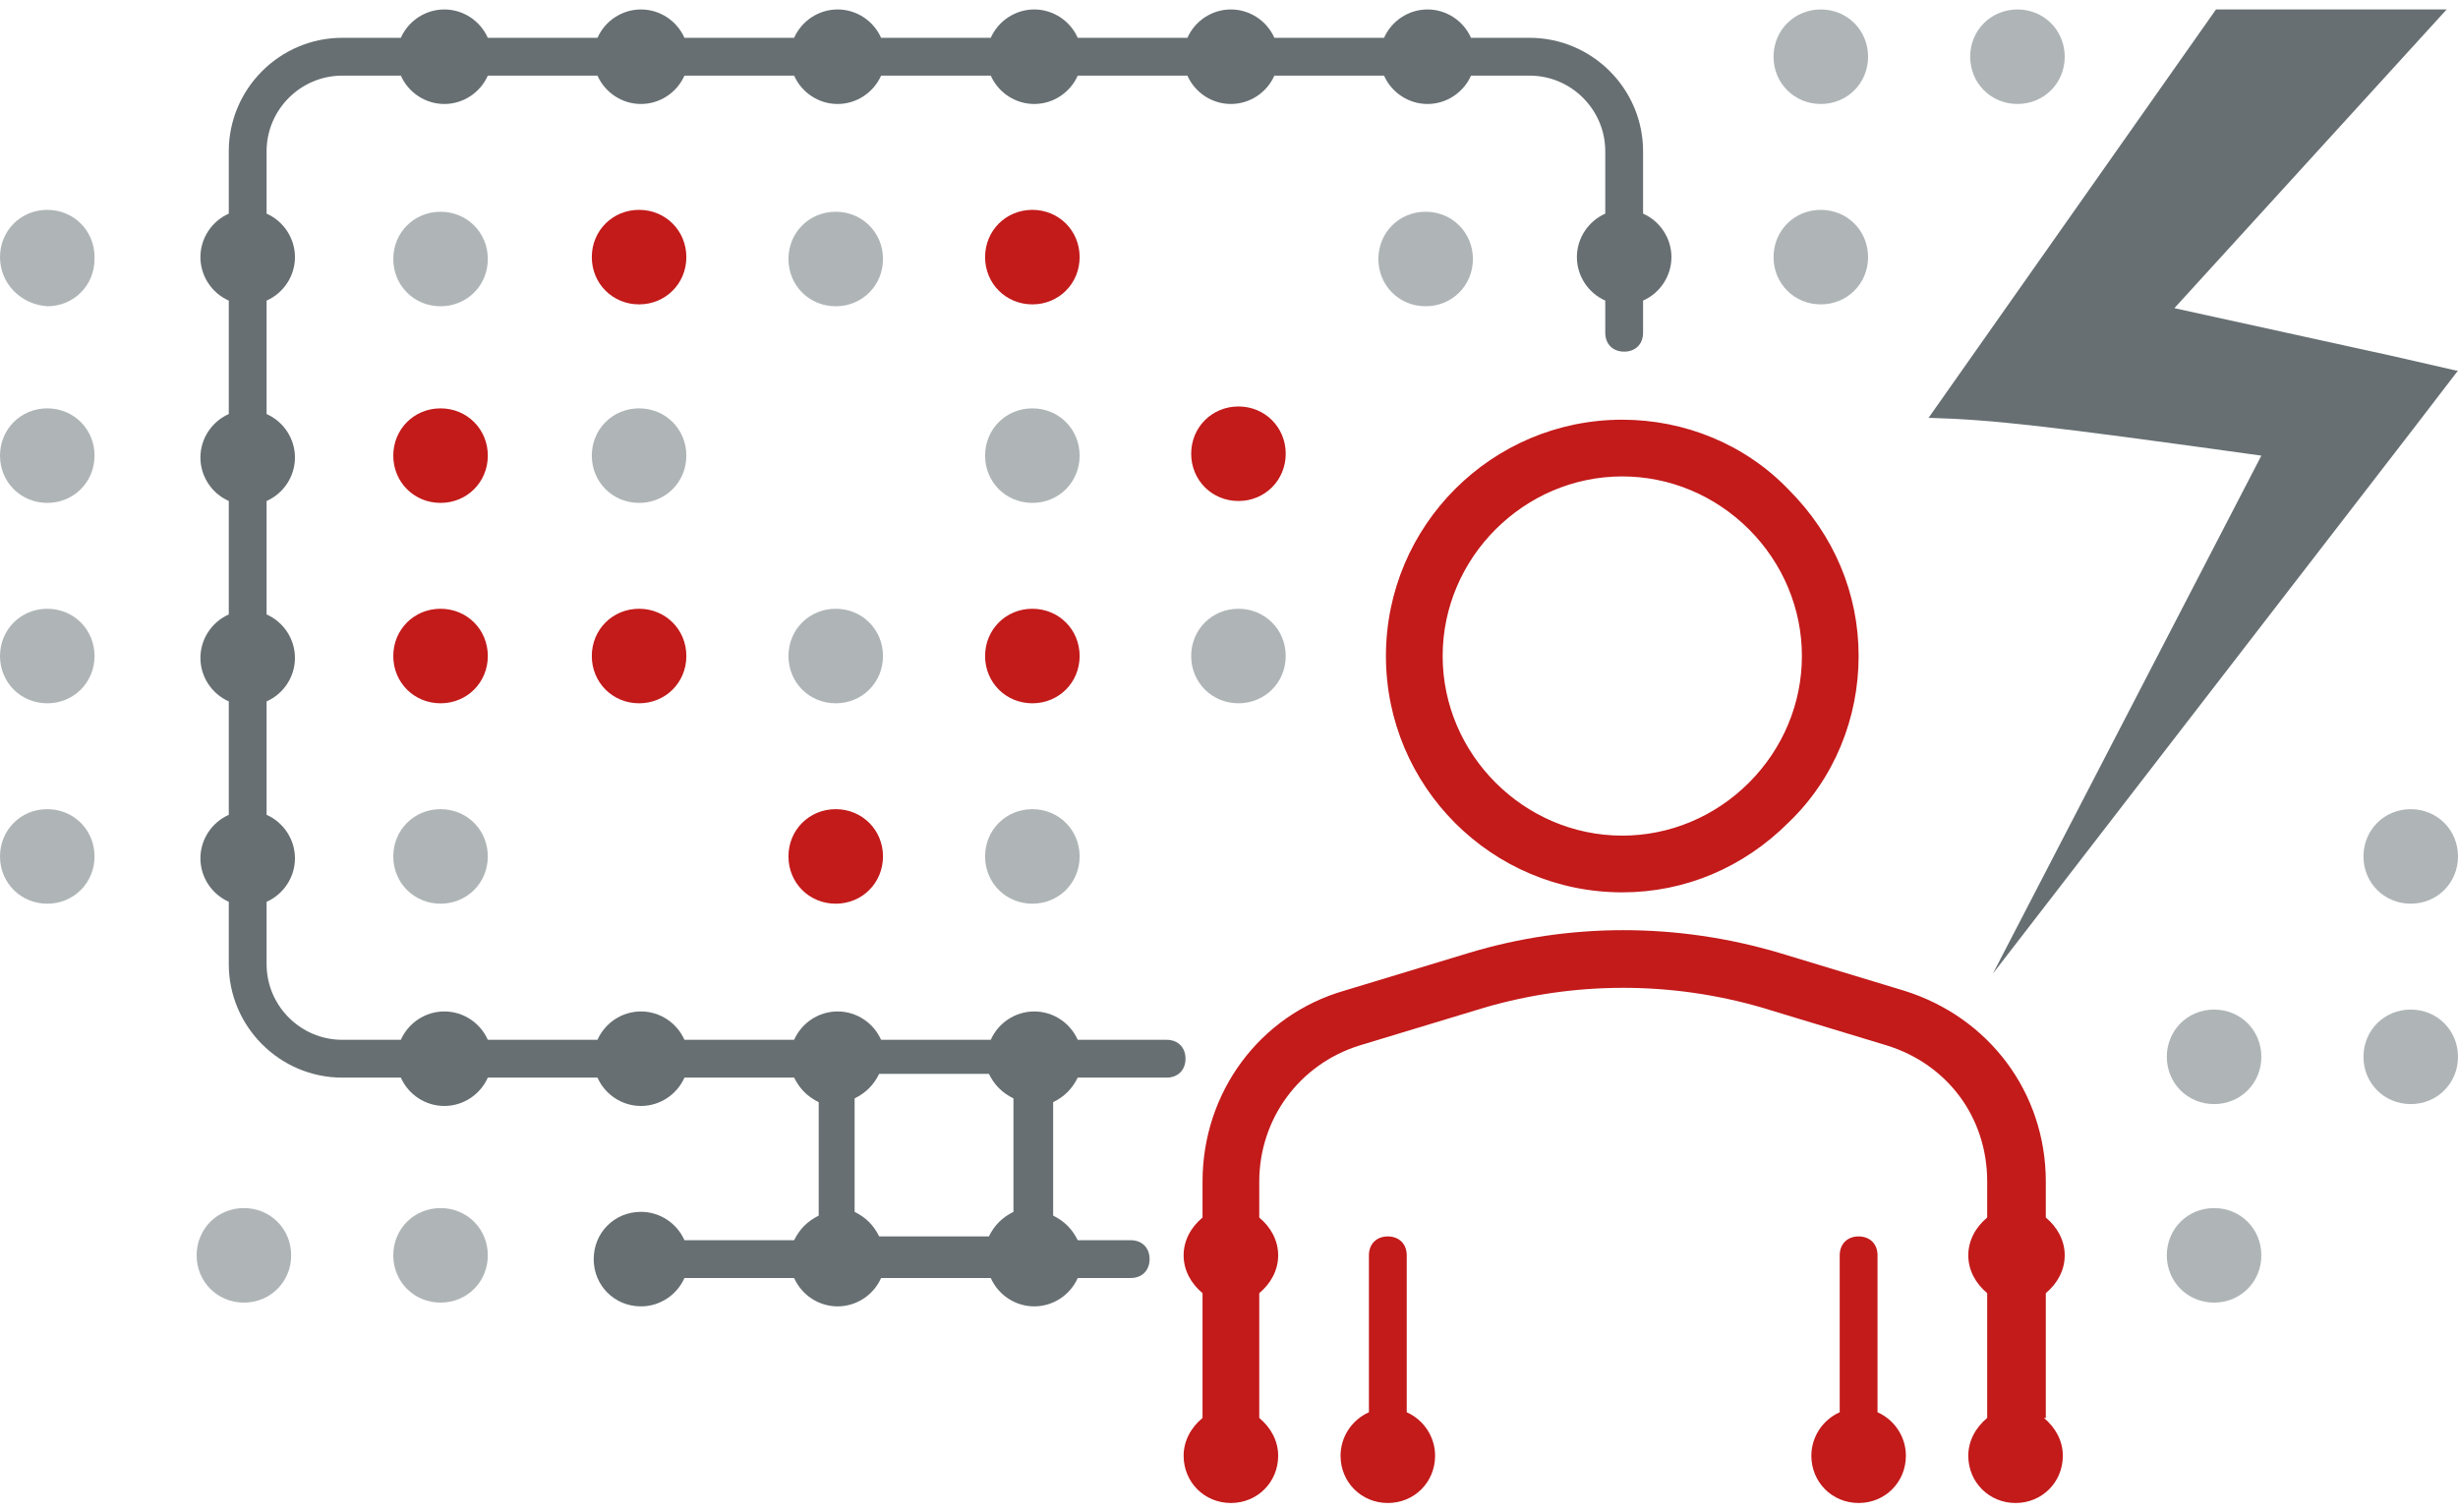 <?xml version="1.0" encoding="UTF-8"?>
<svg data-name="Lower Burnout" xmlns="http://www.w3.org/2000/svg" version="1.1" viewBox="0 0 130 80">
  <defs>
    <style>
      .cls-1 {
        fill: #afb5b7;
        fill-rule: evenodd;
      }

      .cls-1, .cls-2, .cls-3 {
        stroke-width: 0px;
      }

      .cls-2 {
        fill: #676f72;
      }

      .cls-3 {
        fill: #c31a1a;
      }
    </style>
  </defs>
  <path id="Dark_Gray" data-name="Dark Gray" class="cls-2" d="M130,19.6l-2.3,3-22.3,28.9,14.2-27.4c-11.5-1.6-14.2-1.9-17.6-2,1.9-2.7,9.5-13.5,15.2-21.6h12.2l-14.4,15.8,11.4,2.5,3.5.8ZM88.4,13.6c0,1-.6,1.9-1.5,2.3v1.7c0,.6-.4,1-1,1s-1-.4-1-1v-1.7c-.9-.4-1.5-1.3-1.5-2.3,0-1,.6-1.9,1.5-2.3v-3.3c0-2.2-1.8-4-4-4h-3.1c-.4.9-1.3,1.5-2.3,1.5-1,0-1.9-.6-2.3-1.5h-5.8c-.4.9-1.3,1.5-2.3,1.5-1,0-1.9-.6-2.3-1.5h-5.8c-.4.9-1.3,1.5-2.3,1.5-1,0-1.9-.6-2.3-1.5h-5.8c-.4.9-1.3,1.5-2.3,1.5-1,0-1.9-.6-2.3-1.5h-5.8c-.4.9-1.3,1.5-2.3,1.5-1,0-1.9-.6-2.3-1.5h-5.8c-.4.9-1.3,1.5-2.3,1.5-1,0-1.9-.6-2.3-1.5h-3.1c-2.2,0-4,1.8-4,4v3.3c.9.4,1.5,1.3,1.5,2.3,0,1-.6,1.9-1.5,2.3v6c.9.4,1.5,1.3,1.5,2.3,0,1-.6,1.9-1.5,2.3v6c.9.4,1.5,1.3,1.5,2.3,0,1-.6,1.9-1.5,2.3v6c.9.4,1.5,1.3,1.5,2.3,0,1-.6,1.9-1.5,2.3v3.3c0,2.2,1.8,4,4,4h3.1c.4-.9,1.3-1.5,2.3-1.5,1,0,1.9.6,2.3,1.5h5.8c.4-.9,1.3-1.5,2.3-1.5,1,0,1.9.6,2.3,1.5h5.8c.4-.9,1.3-1.5,2.3-1.5,1,0,1.9.6,2.3,1.5h5.8c.4-.9,1.3-1.5,2.3-1.5,1,0,1.9.6,2.3,1.5h4.7c.6,0,1,.4,1,1s-.4,1-1,1h-4.7c-.3.6-.7,1-1.3,1.3v6c.6.3,1,.7,1.3,1.3h2.8c.6,0,1,.4,1,1s-.4,1-1,1h-2.8c-.4.9-1.3,1.5-2.3,1.5-1,0-1.9-.6-2.3-1.5h-5.8c-.4.9-1.3,1.5-2.3,1.5-1,0-1.9-.6-2.3-1.5h-5.8c-.4.9-1.3,1.5-2.3,1.5-1.4,0-2.5-1.1-2.5-2.5,0-1.4,1.1-2.5,2.5-2.5,1,0,1.9.6,2.3,1.5h5.8c.3-.6.7-1,1.3-1.3v-6c-.6-.3-1-.7-1.3-1.3h-5.8c-.4.9-1.3,1.5-2.3,1.5-1,0-1.9-.6-2.3-1.5h-5.8c-.4.9-1.3,1.5-2.3,1.5-1,0-1.9-.6-2.3-1.5h-3.1c-3.3,0-6-2.7-6-6v-3.3c-.9-.4-1.5-1.3-1.5-2.3,0-1,.6-1.9,1.5-2.3v-6c-.9-.4-1.5-1.3-1.5-2.3,0-1,.6-1.9,1.5-2.3v-6c-.9-.4-1.5-1.3-1.5-2.3,0-1,.6-1.9,1.5-2.3v-6c-.9-.4-1.5-1.3-1.5-2.3,0-1,.6-1.9,1.5-2.3v-3.3c0-3.3,2.7-6,6-6h3.1c.4-.9,1.3-1.5,2.3-1.5,1,0,1.9.6,2.3,1.5h5.8c.4-.9,1.3-1.5,2.3-1.5,1,0,1.9.6,2.3,1.5h5.8c.4-.9,1.3-1.5,2.3-1.5,1,0,1.9.6,2.3,1.5h5.8c.4-.9,1.3-1.5,2.3-1.5,1,0,1.9.6,2.3,1.5h5.8c.4-.9,1.3-1.5,2.3-1.5,1,0,1.9.6,2.3,1.5h5.8c.4-.9,1.3-1.5,2.3-1.5,1,0,1.9.6,2.3,1.5h3.1c3.3,0,6,2.7,6,6v3.3c.9.4,1.5,1.3,1.5,2.3ZM45.2,58.1v6c.6.3,1,.7,1.3,1.3h5.8c.3-.6.7-1,1.3-1.3v-6c-.6-.3-1-.7-1.3-1.3h-5.8c-.3.6-.7,1-1.3,1.3Z"/>
  <path id="Light_Gray" data-name="Light Gray" class="cls-1" d="M75.4,11.2c1.4,0,2.5,1.1,2.5,2.5,0,1.4-1.1,2.5-2.5,2.5-1.4,0-2.5-1.1-2.5-2.5,0-1.4,1.1-2.5,2.5-2.5M5,13.7c0,1.4-1.1,2.5-2.5,2.5C1.1,16.1,0,15,0,13.6c0-1.4,1.1-2.5,2.5-2.5s2.5,1.1,2.5,2.5ZM127.5,42.8c1.4,0,2.5,1.1,2.5,2.5s-1.1,2.5-2.5,2.5c-1.4,0-2.5-1.1-2.5-2.5,0-1.4,1.1-2.5,2.5-2.5M12.9,63.9c1.4,0,2.5,1.1,2.5,2.5,0,1.4-1.1,2.5-2.5,2.5-1.4,0-2.5-1.1-2.5-2.5,0-1.4,1.1-2.5,2.5-2.5M44.2,32.2c1.4,0,2.5,1.1,2.5,2.5,0,1.4-1.1,2.5-2.5,2.5s-2.5-1.1-2.5-2.5c0-1.4,1.1-2.5,2.5-2.5M2.5,21.6c1.4,0,2.5,1.1,2.5,2.5,0,1.4-1.1,2.5-2.5,2.5C1.1,26.6,0,25.5,0,24.1c0-1.4,1.1-2.5,2.5-2.5M96.3,11.1c1.4,0,2.5,1.1,2.5,2.5,0,1.4-1.1,2.5-2.5,2.5-1.4,0-2.5-1.1-2.5-2.5,0-1.4,1.1-2.5,2.5-2.5M106.7.5c1.4,0,2.5,1.1,2.5,2.5,0,1.4-1.1,2.5-2.5,2.5-1.4,0-2.5-1.1-2.5-2.5,0-1.4,1.1-2.5,2.5-2.5M96.3.5c1.4,0,2.5,1.1,2.5,2.5,0,1.4-1.1,2.5-2.5,2.5-1.4,0-2.5-1.1-2.5-2.5,0-1.4,1.1-2.5,2.5-2.5M117.1,63.9c1.4,0,2.5,1.1,2.5,2.5,0,1.4-1.1,2.5-2.5,2.5-1.4,0-2.5-1.1-2.5-2.5,0-1.4,1.1-2.5,2.5-2.5M23.3,63.9c1.4,0,2.5,1.1,2.5,2.5,0,1.4-1.1,2.5-2.5,2.5-1.4,0-2.5-1.1-2.5-2.5,0-1.4,1.1-2.5,2.5-2.5M2.5,42.8c1.4,0,2.5,1.1,2.5,2.5,0,1.4-1.1,2.5-2.5,2.5C1.1,47.8,0,46.7,0,45.3c0-1.4,1.1-2.5,2.5-2.5M33.8,21.6c1.4,0,2.5,1.1,2.5,2.5s-1.1,2.5-2.5,2.5-2.5-1.1-2.5-2.5,1.1-2.5,2.5-2.5M54.6,21.6c1.4,0,2.5,1.1,2.5,2.5,0,1.4-1.1,2.5-2.5,2.5-1.4,0-2.5-1.1-2.5-2.5,0-1.4,1.1-2.5,2.5-2.5M54.6,42.8c1.4,0,2.5,1.1,2.5,2.5,0,1.4-1.1,2.5-2.5,2.5-1.4,0-2.5-1.1-2.5-2.5,0-1.4,1.1-2.5,2.5-2.5M44.2,11.2c1.4,0,2.5,1.1,2.5,2.5,0,1.4-1.1,2.5-2.5,2.5-1.4,0-2.5-1.1-2.5-2.5,0-1.4,1.1-2.5,2.5-2.5M23.3,11.2c1.4,0,2.5,1.1,2.5,2.5,0,1.4-1.1,2.5-2.5,2.5-1.4,0-2.5-1.1-2.5-2.5,0-1.4,1.1-2.5,2.5-2.5M23.3,42.8c1.4,0,2.5,1.1,2.5,2.5s-1.1,2.5-2.5,2.5c-1.4,0-2.5-1.1-2.5-2.5,0-1.4,1.1-2.5,2.5-2.5M117.1,53.4c1.4,0,2.5,1.1,2.5,2.5s-1.1,2.5-2.5,2.5c-1.4,0-2.5-1.1-2.5-2.5,0-1.4,1.1-2.5,2.5-2.5M127.5,53.4c1.4,0,2.5,1.1,2.5,2.5s-1.1,2.5-2.5,2.5c-1.4,0-2.5-1.1-2.5-2.5,0-1.4,1.1-2.5,2.5-2.5M2.5,32.2c1.4,0,2.5,1.1,2.5,2.5,0,1.4-1.1,2.5-2.5,2.5C1.1,37.2,0,36.1,0,34.7c0-1.4,1.1-2.5,2.5-2.5M65.5,32.2c1.4,0,2.5,1.1,2.5,2.5,0,1.4-1.1,2.5-2.5,2.5-1.4,0-2.5-1.1-2.5-2.5s1.1-2.5,2.5-2.5"/>
  <path id="Red" class="cls-3" d="M100.8,77c0,1.4-1.1,2.5-2.5,2.5-1.4,0-2.5-1.1-2.5-2.5,0-1,.6-1.9,1.5-2.3v-8.3c0-.6.4-1,1-1s1,.4,1,1v8.3c.9.4,1.5,1.3,1.5,2.3ZM108.2,75v-6.6c.6-.5,1-1.2,1-2,0-.8-.4-1.5-1-2v-1.9c0-4.7-3-8.7-7.5-10.1l-6.6-2c-5.4-1.6-11.1-1.6-16.4,0l-6.6,2c-4.5,1.3-7.5,5.4-7.5,10.1v1.9c-.6.5-1,1.2-1,2,0,.8.4,1.5,1,2v6.6c-.6.5-1,1.2-1,2,0,1.4,1.1,2.5,2.5,2.5,1.4,0,2.5-1.1,2.5-2.5,0-.8-.4-1.5-1-2v-6.6c.6-.5,1-1.2,1-2,0-.8-.4-1.5-1-2v-1.9c0-3.3,2.1-6.2,5.3-7.2l6.6-2c4.8-1.4,9.9-1.4,14.7,0l6.6,2c3.2,1,5.3,3.8,5.3,7.2v1.9c-.6.5-1,1.2-1,2,0,.8.4,1.5,1,2v6.6c-.6.5-1,1.2-1,2,0,1.4,1.1,2.5,2.5,2.5,1.4,0,2.5-1.1,2.5-2.5,0-.8-.4-1.5-1-2ZM74.4,74.7v-8.3c0-.6-.4-1-1-1s-1,.4-1,1v8.3c-.9.4-1.5,1.3-1.5,2.3,0,1.4,1.1,2.5,2.5,2.5,1.4,0,2.5-1.1,2.5-2.5,0-1-.6-1.9-1.5-2.3ZM73.3,34.7c0-6.9,5.6-12.5,12.5-12.5h0c3.3,0,6.5,1.3,8.8,3.7,2.4,2.4,3.7,5.5,3.7,8.8,0,3.3-1.3,6.5-3.7,8.8-2.4,2.4-5.5,3.7-8.8,3.7h0c-6.9,0-12.5-5.6-12.5-12.5ZM76.3,34.7c0,5.2,4.3,9.5,9.5,9.5h0c2.5,0,4.9-1,6.7-2.8,1.8-1.8,2.8-4.2,2.8-6.7,0-2.5-1-4.9-2.8-6.7-1.8-1.8-4.2-2.8-6.7-2.8h0c-5.2,0-9.5,4.3-9.5,9.5ZM23.3,32.2c-1.4,0-2.5,1.1-2.5,2.5,0,1.4,1.1,2.5,2.5,2.5,1.4,0,2.5-1.1,2.5-2.5,0-1.4-1.1-2.5-2.5-2.5ZM23.3,21.6c-1.4,0-2.5,1.1-2.5,2.5,0,1.4,1.1,2.5,2.5,2.5,1.4,0,2.5-1.1,2.5-2.5,0-1.4-1.1-2.5-2.5-2.5ZM65.5,26.5c1.4,0,2.5-1.1,2.5-2.5s-1.1-2.5-2.5-2.5c-1.4,0-2.5,1.1-2.5,2.5,0,1.4,1.1,2.5,2.5,2.5ZM54.6,11.1c-1.4,0-2.5,1.1-2.5,2.5,0,1.4,1.1,2.5,2.5,2.5,1.4,0,2.5-1.1,2.5-2.5,0-1.4-1.1-2.5-2.5-2.5ZM44.2,42.8c-1.4,0-2.5,1.1-2.5,2.5,0,1.4,1.1,2.5,2.5,2.5s2.5-1.1,2.5-2.5c0-1.4-1.1-2.5-2.5-2.5ZM54.6,32.2c-1.4,0-2.5,1.1-2.5,2.5,0,1.4,1.1,2.5,2.5,2.5,1.4,0,2.5-1.1,2.5-2.5,0-1.4-1.1-2.5-2.5-2.5ZM33.8,32.2c-1.4,0-2.5,1.1-2.5,2.5s1.1,2.5,2.5,2.5c1.4,0,2.5-1.1,2.5-2.5,0-1.4-1.1-2.5-2.5-2.5ZM33.8,11.1c-1.4,0-2.5,1.1-2.5,2.5s1.1,2.5,2.5,2.5c1.4,0,2.5-1.1,2.5-2.5,0-1.4-1.1-2.5-2.5-2.5Z"/>
</svg>